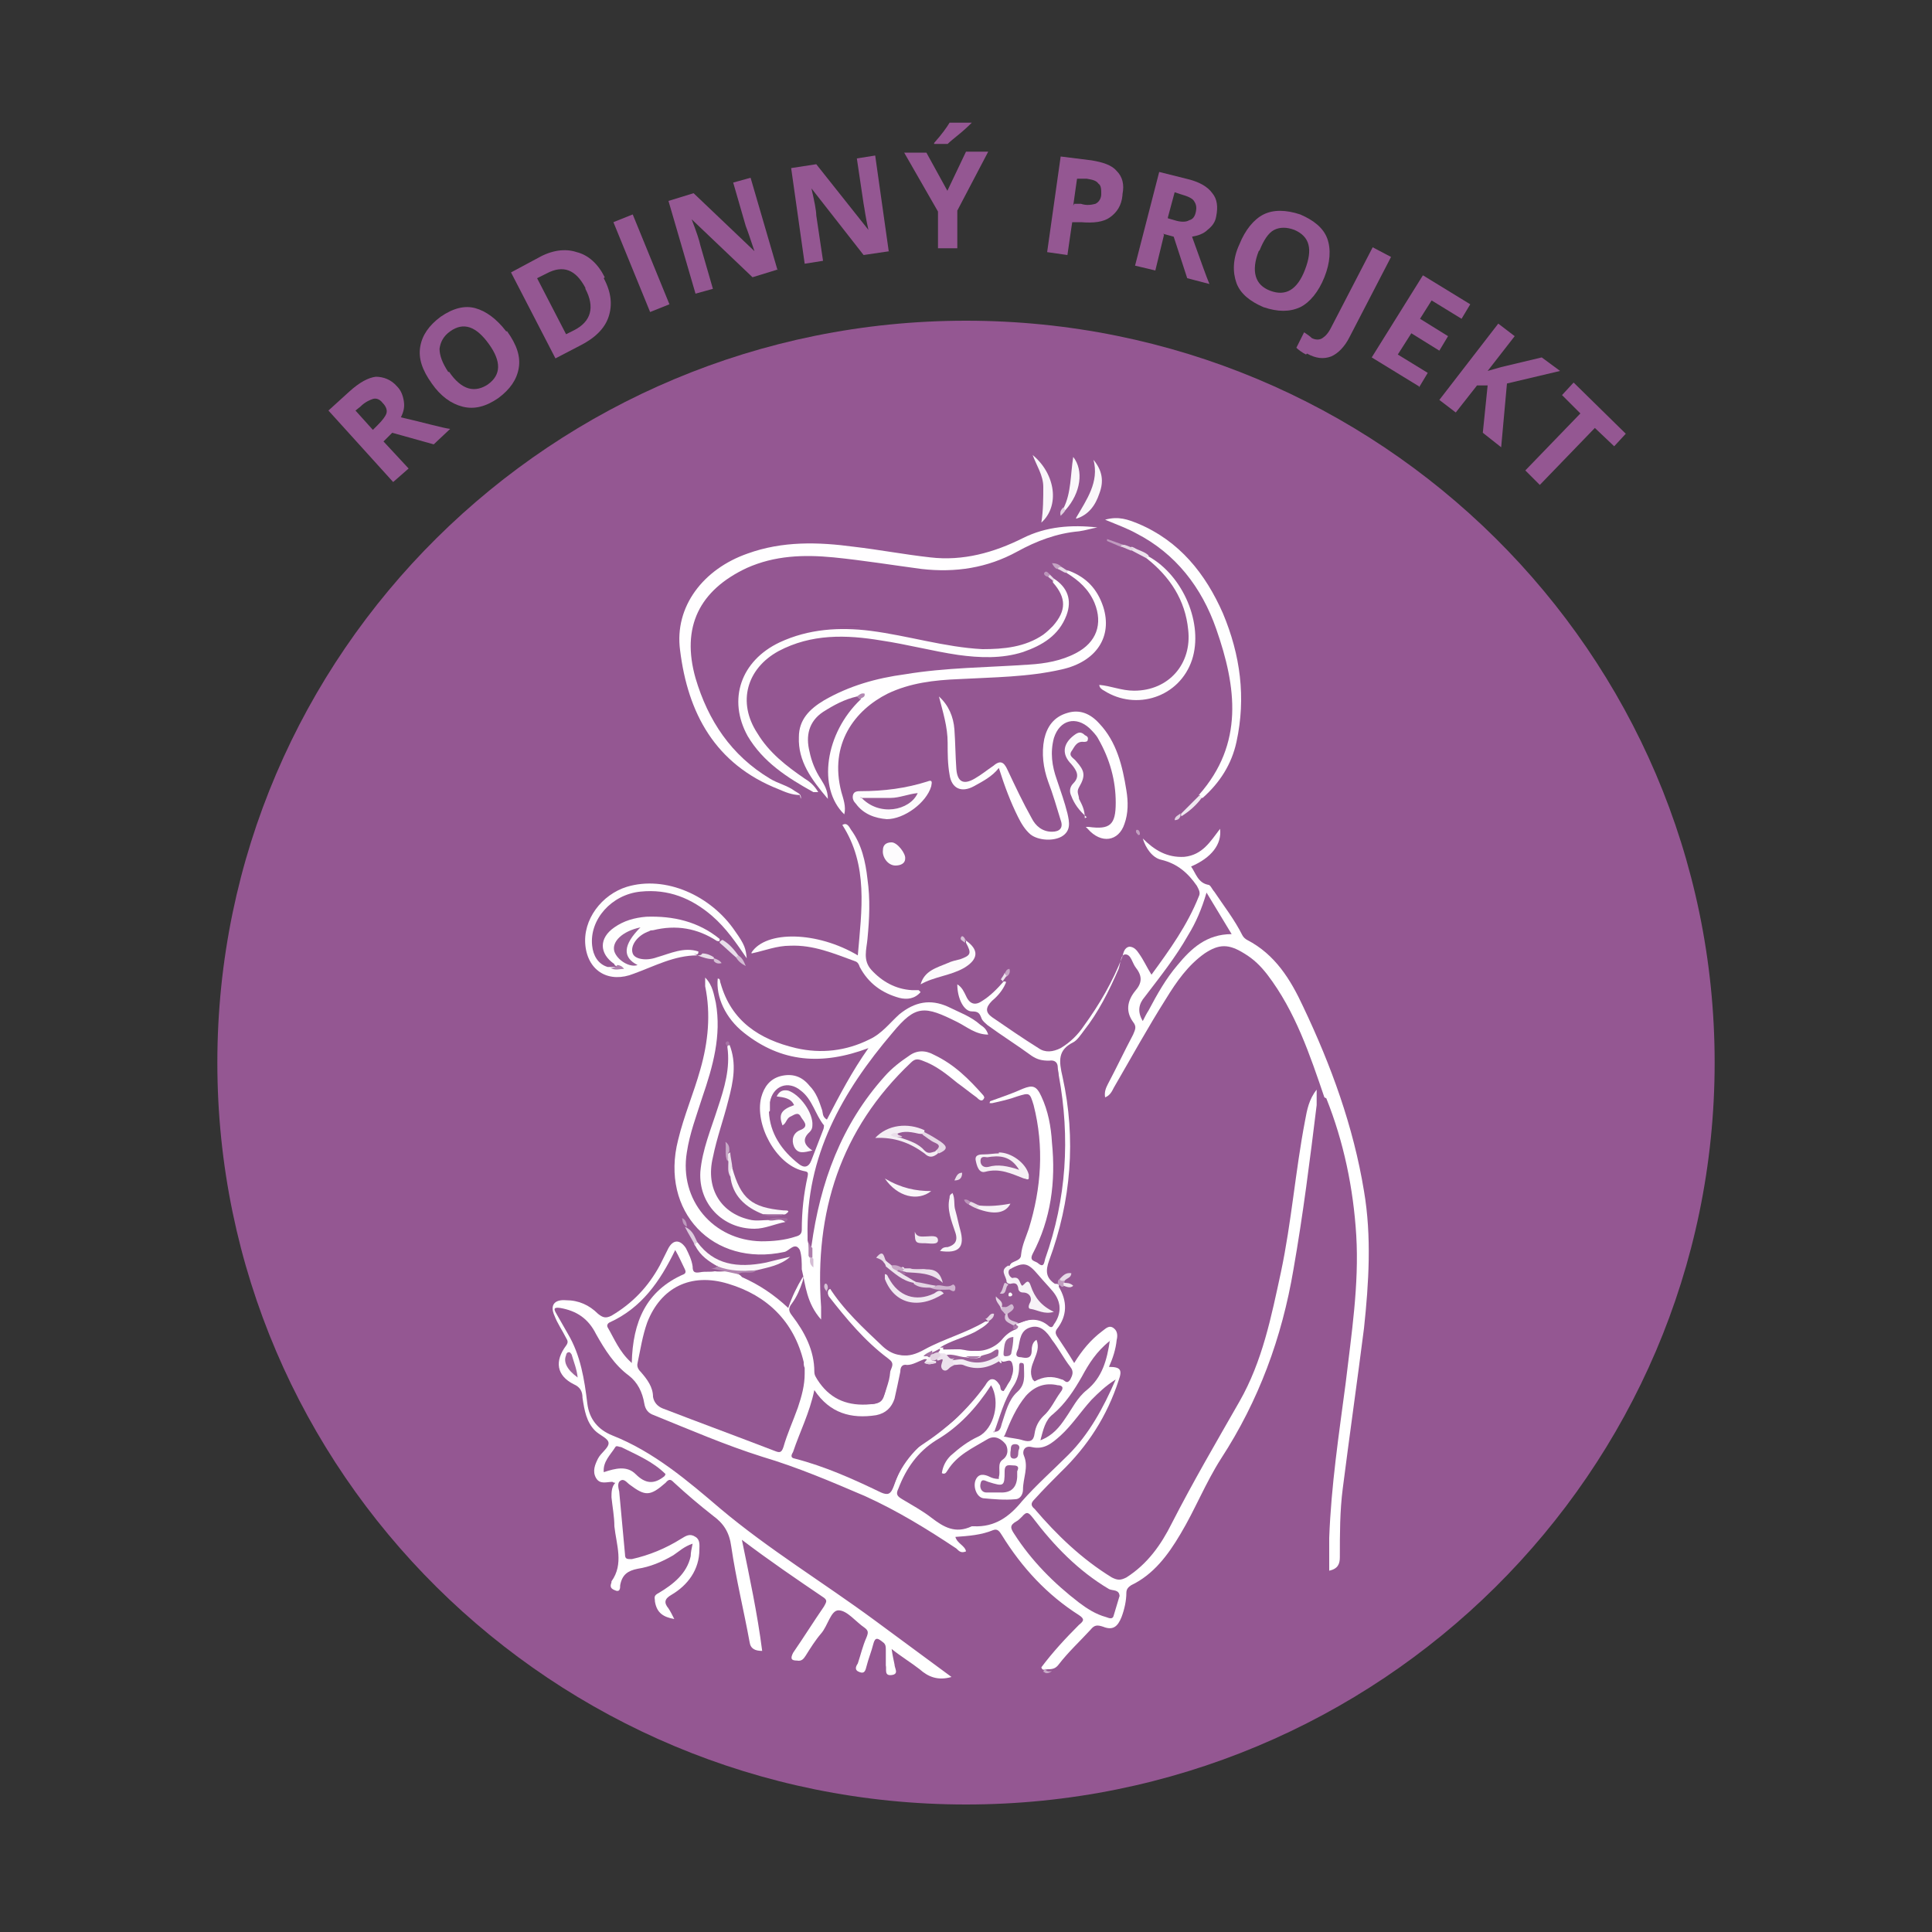 <?xml version="1.0" encoding="UTF-8"?>
<svg id="Vrstva_1" data-name="Vrstva 1" xmlns="http://www.w3.org/2000/svg" version="1.1" viewBox="0 0 200 200" width="200" height="200">
  <rect x="0" y="0" width="200" height="200" fill="#333333" stroke="none"/>
  <defs>
    <style>
      .cls-1 {
        fill: #9b6399;
      }

      .cls-1, .cls-2, .cls-3, .cls-4, .cls-5, .cls-6, .cls-7, .cls-8, .cls-9, .cls-10, .cls-11, .cls-12, .cls-13, .cls-14, .cls-15, .cls-16, .cls-17, .cls-18, .cls-19, .cls-20, .cls-21, .cls-22, .cls-23, .cls-24, .cls-25, .cls-26, .cls-27, .cls-28, .cls-29, .cls-30, .cls-31, .cls-32, .cls-33, .cls-34, .cls-35, .cls-36, .cls-37, .cls-38, .cls-39, .cls-40, .cls-41, .cls-42, .cls-43, .cls-44, .cls-45, .cls-46, .cls-47, .cls-48, .cls-49, .cls-50, .cls-51, .cls-52, .cls-53, .cls-54, .cls-55, .cls-56, .cls-57, .cls-58, .cls-59, .cls-60, .cls-61, .cls-62, .cls-63, .cls-64, .cls-65, .cls-66, .cls-67, .cls-68, .cls-69, .cls-70, .cls-71, .cls-72, .cls-73, .cls-74, .cls-75, .cls-76, .cls-77, .cls-78, .cls-79, .cls-80, .cls-81, .cls-82, .cls-83, .cls-84, .cls-85, .cls-86, .cls-87, .cls-88, .cls-89, .cls-90, .cls-91 {
        stroke-width: 0px;
      }

      .cls-2 {
        fill: #e8dce8;
      }

      .cls-3 {
        fill: #e6d8e6;
      }

      .cls-4 {
        fill: #f0e8f0;
      }

      .cls-5 {
        fill: #cfb4cf;
      }

      .cls-6 {
        fill: #fdfcfd;
      }

      .cls-7 {
        fill: #e6d9e7;
      }

      .cls-8 {
        fill: #f2ecf3;
      }

      .cls-9 {
        fill: #bf9abe;
      }

      .cls-10 {
        fill: #975c96;
      }

      .cls-11 {
        fill: #ad7eab;
      }

      .cls-12 {
        fill: #e7dae6;
      }

      .cls-13 {
        fill: #f7f2f7;
      }

      .cls-14 {
        fill: #f4eef4;
      }

      .cls-15 {
        fill: #a674a5;
      }

      .cls-16 {
        fill: #9e679c;
      }

      .cls-17 {
        fill: #fdfcfc;
      }

      .cls-18 {
        fill: #fcfafc;
      }

      .cls-19 {
        fill: #d7c2d7;
      }

      .cls-20 {
        fill: #c19ec0;
      }

      .cls-21 {
        fill: #e3d4e3;
      }

      .cls-22 {
        fill: #fffeff;
      }

      .cls-23 {
        fill: #c8aac8;
      }

      .cls-24 {
        fill: #945893;
      }

      .cls-25 {
        fill: #e6d8e5;
      }

      .cls-26 {
        fill: #955994;
      }

      .cls-27 {
        fill: #ece2ed;
      }

      .cls-28 {
        fill: #fefdfe;
      }

      .cls-29 {
        fill: #bd99bd;
      }

      .cls-30 {
        fill: #a06a9e;
      }

      .cls-31 {
        fill: #955893;
      }

      .cls-32 {
        fill: #945993;
      }

      .cls-33 {
        fill: #8d4c8b;
      }

      .cls-34 {
        fill: #ebe0eb;
      }

      .cls-35 {
        fill: #f2ebf2;
      }

      .cls-36 {
        fill: #ede3ed;
      }

      .cls-37 {
        fill: #fefefe;
      }

      .cls-38 {
        fill: #bc95bb;
      }

      .cls-39 {
        fill: #985d96;
      }

      .cls-40 {
        fill: #bc96bb;
      }

      .cls-41 {
        fill: #c5a4c4;
      }

      .cls-42 {
        fill: #f6f0f5;
      }

      .cls-43 {
        fill: #b185b0;
      }

      .cls-44 {
        fill: #955a94;
      }

      .cls-45 {
        fill: #e9dde9;
      }

      .cls-46 {
        fill: #a774a5;
      }

      .cls-47 {
        fill: #e3d3e2;
      }

      .cls-48 {
        fill: #aa7ba9;
      }

      .cls-49 {
        fill: #ae7fac;
      }

      .cls-50 {
        fill: #a571a3;
      }

      .cls-51 {
        fill: #fbf8fa;
      }

      .cls-52 {
        fill: #9a6098;
      }

      .cls-53 {
        fill: #985e96;
      }

      .cls-54 {
        fill: #fdfbfd;
      }

      .cls-55 {
        fill: #e9ddea;
      }

      .cls-56 {
        fill: #d7c1d7;
      }

      .cls-57 {
        fill: #f0e7ef;
      }

      .cls-58 {
        fill: #e3d4e2;
      }

      .cls-59 {
        fill: #9b6198;
      }

      .cls-60 {
        fill: #f9f6fa;
      }

      .cls-61 {
        fill: #dac6da;
      }

      .cls-62 {
        fill: #e7d9e7;
      }

      .cls-63 {
        fill: #faf7fa;
      }

      .cls-64 {
        fill: #f4edf4;
      }

      .cls-65 {
        fill: #e7dae7;
      }

      .cls-66 {
        fill: #955993;
      }

      .cls-67 {
        fill: #eadeea;
      }

      .cls-68 {
        fill: #fbf9fc;
      }

      .cls-69 {
        fill: #e2d2e2;
      }

      .cls-70 {
        fill: #965a94;
      }

      .cls-71 {
        fill: #d3bbd3;
      }

      .cls-72 {
        fill: #945792;
      }

      .cls-73 {
        fill: #975b95;
      }

      .cls-74 {
        fill: #d6bfd5;
      }

      .cls-75 {
        fill: #e0cfe0;
      }

      .cls-76 {
        fill: #e8dbe7;
      }

      .cls-77 {
        fill: #ece2ec;
      }

      .cls-78 {
        fill: #aa79a8;
      }

      .cls-79 {
        fill: #c7a8c6;
      }

      .cls-80 {
        fill: #9d649b;
      }

      .cls-81 {
        fill: #fff;
      }

      .cls-82 {
        fill: #c6a6c5;
      }

      .cls-83 {
        fill: #c3a0c1;
      }

      .cls-84 {
        fill: #b388b2;
      }

      .cls-85 {
        fill: #ede4ed;
      }

      .cls-86 {
        fill: #d4bdd4;
      }

      .cls-87 {
        fill: #f7f3f7;
      }

      .cls-88 {
        fill: #f9f6f9;
      }

      .cls-89 {
        fill: #f0e8f1;
      }

      .cls-90 {
        fill: #ddcbde;
      }

      .cls-91 {
        fill: #d1b9d2;
      }
    </style>
  </defs>
  <g>
    <path class="cls-72" d="M39.7,45.7l2.6,2.8-1.6,1.4-6.7-7.4,2.2-2c1-.9,1.9-1.4,2.7-1.5.8,0,1.6.3,2.2,1,.4.4.6.9.7,1.5s0,1.1-.3,1.7c2.6.6,4.3,1.1,5.1,1.2l-1.7,1.6-4.3-1.2-.8.8ZM38.6,44.5l.5-.5c.5-.5.8-.9.9-1.2s0-.7-.4-1.1c-.3-.4-.7-.5-1-.4s-.8.3-1.3.8l-.5.4,1.8,2Z"/>
    <path class="cls-72" d="M52.5,34.3c1,1.4,1.4,2.6,1.2,3.8-.2,1.2-.9,2.2-2.1,3.1-1.3.9-2.5,1.2-3.7.9-1.2-.3-2.3-1.1-3.2-2.4-1-1.4-1.4-2.6-1.2-3.8.2-1.2.9-2.2,2.1-3.1,1.3-.9,2.5-1.2,3.6-.9s2.2,1.1,3.2,2.4ZM46.5,38.5c.6.9,1.3,1.5,2,1.7.7.2,1.4,0,2-.4,1.4-1,1.4-2.4.1-4.2-1.3-1.8-2.6-2.3-4-1.3-.7.5-1,1.1-1.1,1.8,0,.7.3,1.5.9,2.4Z"/>
    <path class="cls-72" d="M62.5,28.8c.8,1.5.9,2.8.5,4-.4,1.2-1.4,2.2-3,3l-2.5,1.3-4.6-8.9,2.8-1.5c1.4-.8,2.8-1,4-.6,1.2.3,2.2,1.2,2.9,2.6ZM60.6,29.8c-1-1.9-2.3-2.4-4-1.5l-1,.5,3,5.8.8-.4c1.8-.9,2.2-2.4,1.2-4.3Z"/>
    <path class="cls-72" d="M67.3,32.3l-3.8-9.3,2-.8,3.8,9.3-2,.8Z"/>
    <path class="cls-72" d="M80.5,27.9l-2.6.8-6.3-6h0c.5,1.3.8,2.2.9,2.7l1.3,4.5-1.8.5-2.8-9.6,2.6-.8,6.3,6h0c-.4-1.2-.7-2.1-.9-2.6l-1.3-4.5,1.8-.5,2.8,9.6Z"/>
    <path class="cls-72" d="M92.1,26l-2.7.4-5.4-6.9h0c.3,1.3.5,2.3.5,2.8l.7,4.7-1.9.3-1.4-9.9,2.6-.4,5.4,6.8h0c-.3-1.3-.4-2.2-.5-2.7l-.7-4.7,1.9-.3,1.4,9.9Z"/>
    <path class="cls-72" d="M98,19.9l2-4.2h2.3s-3.2,6.1-3.2,6.1v3.9c0,0-2,0-2,0v-3.8c0,0-3.5-6.1-3.5-6.1h2.3s2.2,4,2.2,4ZM96.7,15v-.2c.8-.9,1.3-1.6,1.6-2.1h2.3c0,0,0,0,0,0-.2.2-.6.6-1.2,1.1s-1,.8-1.3,1.1h-1.4Z"/>
    <path class="cls-72" d="M116.2,20.2c-.1,1.1-.6,1.8-1.3,2.3s-1.7.6-3,.5h-.9c0-.1-.5,3.4-.5,3.4l-2.1-.3,1.4-9.9,3.2.4c1.2.2,2.1.5,2.6,1.1.6.6.8,1.4.6,2.4ZM111.2,21.1h.7c.6.2,1.1.1,1.5,0,.4-.2.6-.6.6-1,0-.5,0-.9-.3-1.1-.2-.3-.6-.4-1.2-.5h-1c0-.1-.4,2.8-.4,2.8Z"/>
    <path class="cls-72" d="M120.5,24.3l-.9,3.7-2.1-.5,2.5-9.7,2.8.7c1.3.3,2.2.8,2.7,1.5.5.6.6,1.4.4,2.4-.1.6-.4,1-.9,1.4-.4.4-1,.6-1.6.7.9,2.5,1.5,4.2,1.8,4.9l-2.3-.6-1.4-4.3-1.1-.3ZM120.9,22.6l.7.2c.6.2,1.2.2,1.5,0,.4-.1.6-.4.7-.9.1-.5,0-.8-.2-1.1s-.7-.5-1.4-.7l-.6-.2-.7,2.6Z"/>
    <path class="cls-72" d="M137.1,28.7c-.6,1.5-1.5,2.6-2.5,3.1-1.1.5-2.3.5-3.8,0-1.4-.6-2.4-1.4-2.8-2.5-.4-1.1-.4-2.5.3-4,.6-1.5,1.5-2.6,2.5-3.1s2.3-.5,3.8,0c1.4.6,2.4,1.4,2.8,2.5.4,1.1.3,2.5-.3,4ZM130.3,26c-.4,1-.5,1.9-.3,2.6.2.7.7,1.2,1.5,1.5,1.6.6,2.8-.1,3.6-2.2.8-2.1.5-3.4-1.1-4.1-.8-.3-1.5-.3-2.1,0s-1.1,1.1-1.5,2.1Z"/>
    <path class="cls-72" d="M135.2,36.7c-.4-.2-.8-.5-1-.7l.8-1.6c.3.2.6.4.8.6.4.2.8.2,1.1,0,.3-.2.6-.5.9-1.1l4.3-8.3,1.9,1-4.3,8.3c-.5,1-1.2,1.7-1.9,2-.8.3-1.6.2-2.5-.3Z"/>
    <path class="cls-72" d="M146.9,40l-4.9-3,5.3-8.5,4.9,3-.9,1.5-3.1-1.9-1.2,1.9,2.9,1.8-.9,1.5-2.9-1.8-1.4,2.2,3.1,1.9-.9,1.5Z"/>
    <path class="cls-72" d="M155.4,46.3l-1.9-1.5.5-4.9h-1.1s-2.2,2.8-2.2,2.8l-1.7-1.3,6.1-7.9,1.7,1.3-2.8,3.6,1.4-.4,4.2-1,1.9,1.4-5.5,1.3-.6,6.6Z"/>
    <path class="cls-72" d="M159.4,50.2l-1.5-1.5,5.7-5.9-1.9-1.9,1.2-1.3,5.4,5.3-1.2,1.3-2-1.9-5.7,5.9Z"/>
  </g>
  <path class="cls-72" d="M100,186.8c42.8,0,77.5-34.4,77.5-76.8s-34.7-76.8-77.5-76.8S22.5,67.6,22.5,110s34.7,76.8,77.5,76.8"/>
  <g>
    <path class="cls-24" d="M137.1,113.6c-.4.3,0,.8-.4,1-.3-.2-.2-.6-.4-.9-.8,2.5-1.1,5.1-1.5,7.7-.9,6.3-1.8,12.5-3.7,18.5-.8,2.7-2.1,5.2-3.5,7.6-2.1,3.5-3.9,7.1-5.8,10.6-1.1,2-2.5,4-4.5,5.3-.8.5-1.4.5-2.2,0-3-1.8-5.4-4.1-7.6-6.8-.7-.8-.7-1.2,0-2,1.2-1.3,2.6-2.6,3.8-3.9,2.1-2.2,3.5-4.8,4.5-7.7.2-.6.3-1.1-.5-1.3-.5-.1-.3-.5-.2-.8.2-.7.5-1.5.5-2.2,0-.3,0-.7-.3-.9-.3-.2-.6.1-.8.3-.8.7-1.5,1.4-2.2,2.3-.8,1-.9,1-1.6,0-.2-.3-.4-.6-.6-.9-.8-.9-1-1.8-.2-2.9.5-.7.4-1.6.1-2.4-.1-.3-.3-.6-.2-.9,0,0,0-.2.2-.2.1,0,0,0,0,0,.1,0,.2,0,.3,0,0,0-.2,0-.3-.1,0,0,0-.2,0-.3,0-.2.1-.3.3-.4-.2,0-.3.2-.5.3-.1.2-.3.3-.5.3-1.1-.6-1.2-.9-.9-2,1-2.8,1.9-5.7,2.1-8.7.2-4,.4-7.9-.8-11.8-.2-.6-.3-1.2.3-1.7,2.7-1.9,4.1-4.8,5.4-7.7.3-.6.4-1.2.7-1.8.3-.7.8-.8,1.2-.1.4.5.6,1,.9,1.5.3.6.3,1.2-.1,1.8-.9,1.1-1.2,2.3-.4,3.6.3.5,0,1-.2,1.5-1,1.8-2,3.6-2.8,5.5,1.9-3.1,3.6-6.4,5.6-9.6,1.1-1.7,2.2-3.3,3.8-4.6,1.9-1.4,3.1-1.4,5-.1,2.4,1.7,3.7,4.1,4.9,6.7,1.1,2.3,1.9,4.6,2.8,7,.1.4.4.8.1,1.3Z"/>
    <path class="cls-81" d="M137.1,113.6c-1.5-4.4-3-8.9-5.9-12.7-.7-.9-1.4-1.6-2.4-2.2-1.6-1-2.6-1-4.1,0-1.7,1.2-2.9,2.9-4,4.7-1.9,3-3.6,6.1-5.4,9.2-.2.4-.4.8-.9,1-.1-.6.1-1,.3-1.4.9-1.7,1.7-3.4,2.6-5.1.2-.5.4-.8,0-1.3-.8-1.1-.6-2.2.2-3.2.7-.8.8-1.5.1-2.4-.4-.5-.5-1.4-1.1-1.4-.5,0-.5.9-.7,1.5-1,2.3-2.1,4.5-3.6,6.4-.3.4-.7,1-1.1,1.2-1.6.8-1.5,1.9-1.1,3.6,1.4,6.4.9,12.8-1.4,19-.4,1.1-.3,1.8.6,2.4.2,0,.5,0,.4.3.9,1.5.9,3-.2,4.4-.2.3-.1.5,0,.7.6.9,1.2,1.8,1.8,2.8.8-1.3,1.7-2.4,2.9-3.3.3-.2.7-.7,1.2-.3.4.3.4.8.3,1.2-.1,1-.4,1.9-.8,2.8,1.2,0,1.4.3,1,1.4-1.2,3.7-3.2,6.8-6,9.5-.9.9-1.8,1.8-2.7,2.8-.3.3-.5.6,0,1,2.3,2.7,4.9,5.2,8,7.1.6.3.9.3,1.5,0,2.2-1.4,3.6-3.4,4.7-5.6,2.2-4.3,4.6-8.4,7-12.6,2.4-4.2,3.3-8.8,4.3-13.4,1.1-5.2,1.5-10.5,2.5-15.7.2-1.1.4-2.2,1.2-3.2,0,.5,0,1.1,0,1.6-.7,5.7-1.4,11.3-2.4,17-1.2,7.1-3.6,13.6-7.5,19.6-1.6,2.5-2.7,5.3-4.2,7.8-1.3,2.2-2.8,4.2-5.1,5.3-.3.2-.5.4-.5.8,0,.8-.2,1.7-.5,2.5-.4,1-.9,1.4-1.9,1-.6-.2-.9-.2-1.3.3-1.1,1.2-2.3,2.3-3.3,3.6-.3.4-.6.5-1.1.5-.3,0-.6.2-.7-.2,1.2-1.6,2.5-3,3.9-4.4.5-.4.6-.6,0-1-3.3-2.1-5.9-4.9-8-8.3-.2-.3-.4-.7-.9-.5-1.2.5-2.5.6-3.9.7.2.7,1,.9,1.1,1.5-.5.2-.7,0-1-.3-3-2-6.1-3.9-9.4-5.4-3.5-1.5-7-3-10.7-4.1-3.8-1.2-7.5-2.8-11.2-4.3-.6-.2-.9-.6-1-1.2-.2-1.2-.7-2.2-1.6-2.9-1.5-1.1-2.5-2.7-3.4-4.3-.8-1.6-2-2.4-3.7-2.7-.7-.1-.7.1-.4.6.4.7.8,1.4,1.2,2.1,1.3,2.2,1.7,4.7,2,7.2.2,1.6,1.1,2.7,2.6,3.3,4.3,1.7,7.8,4.7,11.2,7.6,5,4.2,10.6,7.6,15.9,11.5,2.7,2,5.3,3.9,8,5.9-1.4.4-2.4,0-3.3-.8-.9-.7-1.9-1.3-2.9-2.1.1.7.2,1.1.3,1.6,0,.4.5,1-.3,1.1-.8.1-.5-.6-.6-1,0-.5,0-1,0-1.6,0-.3,0-.6-.3-.8-.5-.4-.8-.6-1,.2-.2.8-.5,1.5-.7,2.3-.1.4-.2.8-.7.6-.6-.2-.4-.6-.2-.9.3-.9.5-1.8.9-2.7.2-.5.2-.7-.2-1-.9-.6-1.8-1.8-2.7-1.8-.8,0-1.1,1.6-1.8,2.4-.6.7-1.1,1.5-1.6,2.3-.2.3-.4.6-.9.5-.6,0-.7-.2-.4-.8,1.1-1.6,2.1-3.2,3.2-4.8.2-.4.4-.6,0-.9-2.8-1.9-5.6-3.8-8.5-6,.8,3.9,1.6,7.6,2.1,11.5-.7,0-1.2-.2-1.3-.9-.6-3.3-1.4-6.5-1.9-9.9-.2-1.5-.8-2.4-1.9-3.2-1.4-1.1-2.7-2.2-4-3.4-.3-.3-.5-.5-.9,0-1.6,1.4-2.1,1.4-3.7.2-.3-.2-.6-.7-1-.4-.3.2-.2.7-.1,1.1.2,2.2.4,4.3.6,6.5,0,.5.2.5.7.5,1.8-.4,3.5-1.1,5.1-2.1.5-.3.9-.6,1.5-.2.5.3.4.9.4,1.3,0,2.1-1.2,3.7-2.9,4.7-.7.4-.8.8-.3,1.4.2.3.4.7.6,1.1-1.1-.2-1.8-.6-2-1.8,0-.4-.2-.6.4-.9,1.5-.9,2.9-2,3.3-3.8,0-.4.1-.8.2-1.3-.9.3-1.4.8-2,1.2-1.2.7-2.4,1.2-3.7,1.4-1,.2-1.6.6-1.8,1.7,0,.3,0,.8-.6.5-.5-.2-.4-.5-.3-.8,0,0,0,0,0-.1,1.3-1.8.5-3.8.3-5.7,0-1-.2-2-.3-3,0-.5,0-1.1.4-1.5-.2,0-.3-.1-.3-.1-.6,0-1.3.3-1.7-.4-.4-.7-.1-1.4.2-2,.3-.6,1.1-1.1,1.1-1.6,0-.5-.9-.8-1.4-1.3-.9-.9-1.1-2.1-1.3-3.4,0-.6-.2-1.1-.9-1.4-1.8-.9-2-2.4-.8-4,.3-.4.1-.6,0-.8-.4-.8-.9-1.5-1.2-2.3-.5-1.1,0-1.7,1.2-1.6,1.3,0,2.4.5,3.3,1.4.5.4.8.5,1.4.2,2.2-1.3,3.8-3,5-5.2.3-.6.6-1.2.9-1.8.5-.9,1.2-.9,1.8,0,.3.6.6,1.2.7,1.9,0,.6.2.7.8.6.5-.1,1,0,1.5-.1.6.1,1.3-.1,1.9.1.3.1.7.2.9.5,1.8.8,3.3,1.8,4.8,3.2.4-1.2.9-2.2,1.5-3.2.7-.2.6.3.5.7-.1.7-.5,1.4-.9,2-.3.5-.4,1,0,1.5,1.3,1.7,2,3.5,2.3,5.6.2,1.4,1.3,2.3,2.5,2.9.5.2,1,.3,1.5.4,2.1.2,2.3,0,2.9-2,.4-1.3.4-2.1-.9-3.1-1.8-1.3-3.1-3.2-4.7-4.9-.3-.4-.6-.8-.6-1.4,0-.2,0-.4.3-.5,1,.7,1.6,1.8,2.4,2.7,1,1,1.9,1.9,2.9,2.9,1.5,1.5,2.6,1.7,4.4.7,2-1.1,4.3-1.7,6.3-2.9.1,0,.3,0,.4,0,.2,0,.3.1.3.3,0,.5-.4.8-.8,1-1.3.8-2.7,1.3-4.2,1.8-.3.2-.6.4-.9.5-.3.2-.6.4-1,.6-1.9.3-2.5,1.5-2.7,3.3-.2,1.9-1.2,2.5-3.1,2.6-2.1.1-3.9-.4-5.4-2.3-.7,2-1.4,3.7-2,5.5-.1.4,0,.6.4.7,2.9.9,5.7,2.1,8.4,3.4.5.2.9.1,1.1-.4.9-2.5,2.6-4.3,4.8-5.7,1.8-1.1,3.1-2.7,4.3-4.4.9-1.2,1-1.2,2.2-.4.2.1.3.1.5,0,.7-.8.5-1.6-.5-2,0,0-.1,0-.2-.1-.1-.2-.2-.3-.3-.5,0-.3-.2-.4-.5-.3-.4.2-.9.3-1.4.4-.4,0-.8,0-1.3,0-.8-.1-1.6-.3-2.4-.2-.1,0-.2,0-.3,0-.2-.1-.3-.3-.3-.5.1-.1.2-.2.4-.3.9-.2,1.7-.2,2.6,0,1.3.2,2.4-.3,3.3-1.2.4-.4.7-.7,1.3-.9,0-.1.5.1.3-.3,0,0,0-.2,0-.2.2-.2.4-.2.7-.3,1-.4,1.9-.6,2.9,0,.3.2.6,0,.7-.3.4-.8.5-1.5,0-2.3-.7-.9-1.5-1.8-2.3-2.6-.4-.4-.9-.5-1.4-.3-.3,0-.6.3-1,.2-.2,0-.2-.2-.2-.4,3.1-4.9,3.4-11.3,2.6-15.4,0-.3-.2-.7-.2-1-.2-.8-.7-1-1.5-.8-.8.2-1.5.5-2.3.6-.6,0-.7-.1-.5-.6,1.1-.4,2.3-.8,3.4-1.3,1-.4,1.4-.3,1.9.8.7,1.5,1,3.1,1.1,4.8.4,4-.1,7.9-2,11.5-.4.8.3.7.6,1,.6.5.6-.2.7-.5,2.2-6.2,2.6-12.5,1.4-19,0-.3-.1-.5-.1-.8,0-.5-.3-.8-.9-.7-.7,0-1.2-.1-1.8-.5-1.5-1.1-3.1-2.1-4.6-3.2-.2-.2-.5-.4-.6-.7-.2-.5-.3-.7-1-.7-.8,0-1.5-1.3-1.5-2.8.5.3.7.8.9,1.2.4.9,1,1,1.7.5.8-.5,1.5-1.2,2.2-2,.2,0,.3,0,.2.2-.3.7-.8,1.3-1.4,1.8-.7.7-.7,1.2,0,1.7,1.6,1.1,3.2,2.2,4.8,3.2.7.5,1.5.4,2.3,0,1-.6,1.8-1.4,2.4-2.3,1.6-2.2,3-4.6,4-7.2.1-.4.2-.9.7-1,.5,0,.8.4,1,.7.5.7.8,1.4,1.3,2.2,1.9-2.6,3.7-5.1,4.9-8.1.2-.4,0-.7-.2-1.1-.9-1.3-2-2.3-3.7-2.7-.9-.2-1.6-1.2-1.9-2.2,1.2,1.2,2.5,2,4.3,1.9,1.9-.2,2.7-1.6,3.7-2.9.2,1.6-.9,3-3,3.9.5.7.7,1.7,1.8,1.9.2,0,.4.5.6.7,1,1.5,2.1,2.9,2.9,4.5.1.2.3.4.5.5,2.9,1.5,4.5,4.1,5.8,6.9,2.9,6.1,5.2,12.4,6.3,19.1.8,4.7.5,9.5,0,14.2-.7,5.5-1.5,11.1-2.2,16.6-.3,2.3-.3,4.7-.3,7.1,0,.7-.2,1.2-1.1,1.4,0-1.1,0-2.3,0-3.4.2-5.4,1-10.7,1.7-16,.6-5.1,1.4-10.2,1.1-15.3-.3-4.9-1.3-9.7-3.1-14.2Z"/>
    <path class="cls-24" d="M97.3,139.5c1.1-.7,2.4-1,3.6-1.6.5-.3,1.1-.6,1.5-1.1.2-.4,0-.3-.3-.3-.8.6-1.7,1.1-2.6,1.4-1.5.5-2.9,1.2-4.3,1.9-1.4.8-2.7.6-3.8-.4-2-1.9-4.1-3.8-5.6-6.2,0,0-.2,0-.2,0,0,.1,0,.3,0,.4,0,.2.1.4.2.6,1.8,2.3,3.7,4.6,6.1,6.4.4.3.6.5.4,1-.3.7-.4,1.5-.6,2.2-.3,1.4-.5,1.5-2,1.6-2.2.1-3.9-.7-5.1-2.6-.1-.2-.3-.4-.3-.8,0-2.2-1-4.1-2.3-5.8-.4-.5-.4-.8,0-1.3.5-.7.8-1.4,1.1-2.3,0-.2.3-.7-.3-.6.1-.3.5-.4.5-.7.5.2.4.6.5.9.3,1.1.5,2.3,1.2,3.4-.2-2.3-.2-4.4,0-6.6.2-2.2.7-4.4,1.4-6.5,1.5-4.9,4.1-9.2,8-12.7.5-.4.9-.5,1.5-.3,1.6.6,2.9,1.7,4.2,2.7.6.5,1.2,1.2,2.1,1.3,0,0,.2.2.2.3-.3.4,0,.4.3.4.9-.2,1.8-.4,2.6-.7,1.3-.4,1.3-.4,1.7.9,1.1,4.3.8,8.6-.5,12.8-.3.9-.7,1.7-.8,2.7,0,.7-1,.6-1.2,1.1-.4.6,0,1.2,0,1.8,0,.4-.2.7-.4,1-.1.2-.3.3-.3.6,0,.4.2.6.3.9,0,.2.3.4.3.6,0,.5.6.8.8,1.2h0c.1.2.1.3,0,.5-.6.2-1.1.6-1.5,1.1-.7.8-1.9,1.3-3,1.1-1-.2-2-.1-3-.1-.1,0-.1-.2,0-.2Z"/>
    <path class="cls-81" d="M101.9,113.6c-.2.6-.6.2-.8,0-.7-.5-1.3-1-2-1.5-1.1-.9-2.2-1.8-3.6-2.3-.5-.2-.8-.2-1.2.2-7.3,6.9-10,15.5-9.3,25.3,0,.3,0,.6,0,1.3-1.5-1.7-1.6-3.5-2-5.2,0-.7,0-1.4-.2-2-.5-.9-1.1.1-1.6.2-7.4,1.6-12.9-4.2-11-11.6.6-2.5,1.6-4.8,2.3-7.3.8-2.8,1.1-5.7.5-8.6,0-.2,0-.5,0-.9.8.8.9,1.8,1.1,2.6.6,3.4-.3,6.6-1.4,9.8-.6,1.9-1.3,3.7-1.6,5.7-.8,4.9,2.7,9.1,7.7,9.2,1.2,0,2.4-.1,3.6-.5.4-.1.6-.3.6-.7,0-1.9.2-3.7.6-5.5.1-.5,0-.5-.5-.6-2.8-.7-5-4.8-4.3-7.6.3-1.1.9-1.9,2-2.2,1.2-.3,2.2,0,3,1,.7.7,1,1.6,1.3,2.5.1.3,0,.7.5,1,1.3-2.5,2.6-5,4.3-7.4-4.8,1.8-9,1.5-12.9-1.6-1.9-1.5-2.9-3.7-2.7-5.6.3,0,.2.3.3.5,1.1,3.9,4,5.8,7.8,6.7,2.6.6,5.2.3,7.6-.9,1.3-.6,2.1-1.7,3.1-2.6,1.6-1.3,3.2-1.6,5-.8,1.2.6,2.4,1,3.4,1.9.3.2.6.4.8,1-1.3,0-2.2-.8-3.2-1.3-3.4-1.7-4.3-1.8-6.7,1.1-5.2,6.1-9,12.8-8.8,21.1,0,.1,0,.3,0,.4.1.4.2.9.2,1.3,0,.4,0,.7.1,1.1,0,0,.2-.1,0,0,0,0,0,0,0,0-.2-.2-.1-.5-.1-.8,0-.3,0-.7.2-1,.9-6.6,3.1-12.6,7.6-17.6.7-.8,1.6-1.5,2.5-2.1.8-.6,1.7-.6,2.6-.1,2.1,1,3.6,2.5,5.1,4.2Z"/>
    <path class="cls-22" d="M82.8,82.3c-.8,0-1.5-.3-2.2-.6-6.6-2.6-9.4-7.9-10.2-14.4-.6-4.5,2.4-8.4,7-10,3.6-1.3,7.3-1.2,11-.7,2.6.3,5.2.8,7.9,1.1,3.4.4,6.6-.5,9.6-2,2.4-1.2,5-1.4,7.7-1.1-.6.1-1.2.3-1.9.4-2.3.2-4.4,1-6.4,2.1-3.1,1.7-6.4,2.2-9.9,1.8-3-.4-6.1-.9-9.1-1.2-3.1-.3-6.1-.2-9,1.1-4.9,2.3-6.8,6.1-5.3,11.4,1.3,4.4,3.7,8,7.7,10.4.8.5,1.8.7,2.6,1.3.3.2.7.3.6.8Z"/>
    <path class="cls-22" d="M88.7,72.1c-1.3.3-2.4.9-3.5,1.6-1.5,1-1.8,2.5-1.4,4.1.2,1,.6,2,1.2,2.9.3.5.7,1.1.7,2-1.7-2-3.1-3.9-3-6.4,0-1.8,1.1-2.9,2.6-3.8,2.6-1.5,5.4-2.3,8.4-2.7,4.2-.7,8.5-.7,12.8-1,1.7-.1,3.4-.4,4.9-1.2,2.1-1.1,2.8-3,1.9-5.2-.6-1.4-1.6-2.3-2.9-3.1,0-.2,0-.3.3-.2,1.8.7,2.9,1.9,3.5,3.7,1,3.1-.7,5.7-4.3,6.5-3.5.8-7,.8-10.6,1-2.6.1-5.1.4-7.4,1.5-3.4,1.7-6.1,5.2-4.8,10.2.2.7.5,1.5.3,2.3-2.8-2.7-2-8.4,1.7-11.9,0-.3,0-.4-.3-.3Z"/>
    <path class="cls-22" d="M112.4,85.6c.2,0,.2,0,.3,0,2.2.3,2.8-.2,2.8-2.5,0-2.3-.6-4.5-1.8-6.6-.2-.4-.6-.8-.9-1.1-1.4-1.3-3.1-.9-3.7,1-.4,1.5-.2,2.9.3,4.3.4,1.2.8,2.3,1.1,3.5.2.9.4,1.8-.6,2.4-.9.5-2.4.4-3.2-.2-.6-.5-1-1.2-1.3-1.8-.8-1.6-1.4-3.2-2-5.1-.7.9-1.7,1.4-2.6,1.9-1.3.7-2.3.2-2.5-1.2-.2-1.1-.2-2.2-.2-3.3,0-1.7-.5-3.2-.9-4.8,1,.9,1.5,2.1,1.6,3.4.1,1.4.1,2.7.2,4.1.1,1.3.7,1.7,1.9,1,.7-.4,1.3-.9,1.9-1.3.7-.6,1.1-.5,1.5.4.8,1.7,1.6,3.4,2.5,5,.4.8,1.1,1.4,2.1,1.4.8,0,1.2-.4.9-1.2-.4-1.3-.8-2.7-1.3-4-.5-1.4-.7-2.9-.4-4.4.3-1.3,1-2.3,2.4-2.7,1.3-.4,2.4.1,3.3,1.1,1.8,1.9,2.4,4.4,2.8,6.9.2,1.2.2,2.4-.2,3.5-.6,1.8-2.4,2.1-3.8.5Z"/>
    <path class="cls-37" d="M72.2,98.9c-2.4,0-4.4,1.1-6.6,1.9-2.5,1-4.7-.2-5-2.9-.3-2.7,1.7-5.3,4.3-6.1,4-1.2,8.7.9,11.2,4.6,1,1.4,1.1,1.8,1.2,2.8-1.1-1.6-2.1-3.1-3.6-4.4-2.1-1.8-4.5-2.8-7.4-2.5-3,.3-5.3,2.9-5,5.6.1,1,.6,1.9,1.6,2.2.2,0,.4,0,.6,0,.1,0,.3,0,.4,0,0-.1-.3-.1-.3-.3-1.6-1.1-1.6-2.7,0-3.8,1-.7,2.1-1,3.3-1.1,2.8-.1,5.4.5,7.6,2.3,0,.2,0,.3-.3.2-2-1.3-4.2-1.7-6.6-1.1-.1,0-.3,0-.4.1-1.2.4-2,1.5-1.7,2.3.2.6,1.4.8,2.5.4,1.4-.4,2.8-1.1,4.3-.6,0,.4-.2.3-.5.2Z"/>
    <path class="cls-37" d="M109.1,59.9c1.4.9,1.9,2.2,1.3,3.8-.8,2.1-2.5,3.1-4.5,3.8-2.2.7-4.5.6-6.7.3-2.7-.4-5.3-1.1-8-1.5-3.6-.6-7.2-.7-10.6,1.1-3.3,1.8-4.3,5.3-2.2,8.5,1.2,2,3,3.4,4.9,4.7.5.3,1,.7,1.4,1.4-.2,0-.4,0-.5,0-2.7-1.5-5.2-3.1-6.8-5.8-2.1-3.8-.7-7.8,3.3-9.7,3-1.4,6.2-1.6,9.4-1.2,3.9.5,7.7,1.7,11.6,1.9,2.2,0,4.4-.2,6.3-1.5.4-.3.7-.6,1-.9,1.4-1.6,1.4-2.9,0-4.5,0-.1,0-.2,0-.3Z"/>
    <path class="cls-37" d="M124.1,82.3c4.7-5.3,3.9-11.2,1.8-17.2-1.5-4.3-4.2-7.8-8.3-9.9-.9-.5-2-.9-3.2-1.4,1.4-.4,2.4,0,3.4.4,4.3,1.8,7,5.2,8.8,9.3,1.8,4.3,2.4,8.7,1.4,13.3-.5,2.3-1.7,4.2-3.5,5.8-.2,0-.3,0-.3-.3Z"/>
    <path class="cls-28" d="M77.8,98.6c1.5-2.3,6.8-2.2,11,.3.4-4.7,1.1-9.3-1.6-13.5.5-.3.7.2.9.5,1.1,1.5,1.5,3.3,1.7,5.1.3,2.1.2,4.1,0,6.2-.1,1.1-.5,2.2.4,3.2,1.1,1.2,2.5,2,4.2,2.1.2,0,.5,0,.7,0,0,0,0,0,.2.2-.6.7-1.4.8-2.2.6-1.8-.5-3.2-1.5-4.1-3.2-.1-.3-.2-.5-.5-.6-2.2-.8-4.3-1.7-6.7-1.6-1.4,0-2.6.5-4,.8Z"/>
    <path class="cls-28" d="M75.5,108.1c.8,2,.4,3.9-.1,5.8-.5,2-1.2,3.9-1.6,5.9-.8,3.3.9,5.9,4,6.5.6.1,1.2,0,1.7,0,.6,0,1.2-.4,1.8.2-1.1.2-2.1.7-3.2.7-3.3,0-5.8-2.6-5.6-5.9.2-2.3,1.1-4.4,1.8-6.6.7-2.1,1.3-4.1,1-6.3,0,0,0-.1,0-.2,0,0,.1,0,.2,0Z"/>
    <path class="cls-6" d="M118.9,57.6c3.6,2,5.7,7,4.5,10.7-1.3,3.9-5.8,5.3-9.1,3.2-.2-.1-.5-.3-.5-.6,1.2.1,2.3.6,3.6.6,3.6,0,6-2.8,5.6-6.3-.3-3.1-1.9-5.5-4.3-7.4,0-.2,0-.3.2-.2Z"/>
    <path class="cls-54" d="M91.8,84.8c-1.2-.1-2.4-.5-3.2-1.6-.2-.2-.4-.5-.3-.9.1-.4.5-.4.8-.4,2.4,0,4.7-.3,6.9-1,.5-.2.5,0,.4.5-.5,1.7-2.8,3.4-4.6,3.4Z"/>
    <path class="cls-68" d="M112.5,84.6c-.8-.7-1.3-1.4-1.6-2.2-.2-.4-.2-.9.2-1.3.7-.7.4-1.3-.2-2-1-1-.9-2.1.3-3,.4-.3.7-.4,1.1,0,.2.1.4.2.3.5,0,.2-.3.2-.4.2-.8-.1-1,.6-1.3,1-.3.5.3.7.5,1,.9,1,1,1.5.3,2.7-.3.5,0,.8,0,1.2.3.6.6,1.1.6,2Z"/>
    <path class="cls-18" d="M99.9,97.3c1.5,1,1.4,2-.1,2.9-1.4.8-3.1.9-4.5,1.7.4-1.4,1.6-1.7,2.8-2.2.4-.2.9-.3,1.3-.4,1.1-.4,1.2-.6.6-1.7,0-.1,0-.2,0-.3Z"/>
    <path class="cls-51" d="M72.2,128.6c1.7,2.3,4.1,2.7,7.1,2.1.8-.2,1.6-.4,2.5-.6-1,.9-2.3,1.1-3.5,1.4-1.4.1-2.7.4-4-.4-.9-.5-1.8-1.1-2.3-2.1-.2-.2-.2-.4.2-.4Z"/>
    <path class="cls-60" d="M106.9,47.1c2.4,2,2.8,5.3.9,7,.2-1.3.2-2.5.2-3.7,0-1.2-.7-2.2-1.1-3.3Z"/>
    <path class="cls-63" d="M111.4,53.6c1.1-1.9,2.4-3.7,1.8-6,.9,1.1,1.1,2.2.6,3.5-.4,1.2-1.1,2.2-2.4,2.6Z"/>
    <path class="cls-63" d="M75.8,120.9c.9,3.2,2,4.1,5.3,4.4.4,0,.8,0,.2.4-.8.2-1.5.1-2.3,0-1.8-.7-3.2-1.9-3.4-4,0-.3-.3-.7.2-.9Z"/>
    <path class="cls-54" d="M92.7,89.6c-.8,0-1.4-.9-1.3-1.6,0-.5.3-.8.9-.8.6,0,1.5,1.2,1.4,1.7,0,.5-.5.7-1,.7Z"/>
    <path class="cls-63" d="M110.1,52.6c.8-1.6.7-3.4,1-5.3,1.1,1.4.8,3.7-.8,5.5-.2,0-.3,0-.2-.2Z"/>
    <path class="cls-43" d="M74.3,131.1c1.3.5,2.6.5,4,.4-.5.5-1.3,0-1.9.4-.9-.2-1.8-.4-2.8-.6.2,0,.5,0,.7-.3Z"/>
    <path class="cls-4" d="M124.1,82.3c0,0,.2.2.3.3-.6.8-1.3,1.4-2.1,1.9,0,0-.1-.2,0-.3.6-.6,1.3-1.3,1.9-1.9Z"/>
    <path class="cls-55" d="M74.5,97.5c0,0,.2-.2.3-.2.7.4,1.2,1,1.7,1.7,0,.2,0,.2-.2.2-.6-.5-1.2-1.1-1.8-1.6Z"/>
    <path class="cls-33" d="M88.9,64.9h-3.4,0c1.2-.1,2.3-.1,3.5-.1,0,0,0,0,0,.1Z"/>
    <path class="cls-90" d="M72.2,128.6c-.2,0-.2.2-.2.4-.3-.6-.7-1.2-1.1-2,.9.4,1,1.1,1.3,1.6Z"/>
    <path class="cls-36" d="M118.9,57.6c0,0-.2.2-.2.2-.6-.3-1.1-.6-1.7-.9,0-.4.2-.3.4-.2.5.3,1.1.4,1.5.8Z"/>
    <path class="cls-77" d="M75.8,120.9c-.3.2-.1.6-.2.9-.3-.5-.2-1-.2-1.5,0-.3-.4-.8.2-1,0,.5.2,1.1.2,1.6Z"/>
    <path class="cls-2" d="M72.2,98.9c.2,0,.4,0,.5-.2.5,0,.9.2,1.2.4,0,0,0,.1,0,.2,0,0,0,0,0,0-.6,0-1.2-.2-1.7-.4Z"/>
    <path class="cls-79" d="M75.5,119.2c-.3.3,0,.7-.2,1-.3-.6-.1-1.3-.2-2,.4.3.4.6.4.9Z"/>
    <path class="cls-71" d="M76.2,99.1c0,0,.1-.1.2-.2.4.2.6.6.8,1.1-.4-.2-.8-.5-1-.9Z"/>
    <path class="cls-11" d="M84.1,129.2c0,.3,0,.7,0,1-.2.1-.3,0-.4-.2,0-.5,0-1,0-1.4.1.2.2.4.4.6Z"/>
    <path class="cls-9" d="M116,56.6c-.5-.2-.9-.4-1.4-.6,0,0,0-.1,0-.2.6.2,1.1.4,1.7.6,0,.2-.3,0-.4.2Z"/>
    <path class="cls-30" d="M78.9,125.7c.8,0,1.5,0,2.3,0-.8.3-1.5.3-2.3,0Z"/>
    <path class="cls-30" d="M81.3,126.5c-.6-.5-1.2,0-1.8-.2.6-.4,1.2-.2,1.8-.2.3,0,.3.2,0,.4Z"/>
    <path class="cls-58" d="M116,56.6c0-.2.3-.2.4-.2.4.1.7.3,1.1.4-.1,0-.3.1-.4.2-.3-.1-.7-.3-1-.4Z"/>
    <path class="cls-49" d="M63.9,99.9c.2,0,.5.1.7.4-.5,0-.9.2-1.4-.1.2,0,.5,0,.7-.3Z"/>
    <path class="cls-29" d="M71.1,127c-.5-.3-.4-.6-.5-.9.3.1.5.4.5.9Z"/>
    <path class="cls-65" d="M110.6,59.1c0,0-.2.2-.3.2-.3-.1-.5-.3-.8-.4,0-.4.2-.3.4-.2.2.1.4.3.7.4Z"/>
    <path class="cls-84" d="M88.7,72.1c.2-.1.4-.4.8-.3.1.4-.3.4-.5.6,0,0-.2-.2-.3-.3Z"/>
    <path class="cls-82" d="M104,100.8c.1-.2.2-.5.5-.5.1.3,0,.6-.3.8-.1,0-.2-.1-.2-.2Z"/>
    <path class="cls-41" d="M109.9,58.7c-.2,0-.3,0-.4.2-.2,0-.4-.2-.6-.6.4,0,.7.1,1,.4Z"/>
    <path class="cls-75" d="M110.1,52.6c0,0,.2.2.2.2-.1.2-.3.4-.5.6-.1-.4,0-.6.3-.9Z"/>
    <path class="cls-83" d="M118,86.4c0,0-.2.1-.2,0,0,0-.2-.2-.2-.3,0-.1,0-.2.1-.2.2,0,.3.2.3.4Z"/>
    <path class="cls-77" d="M104,100.8c0,0,.2.2.2.2-.1.2-.3.4-.4.6,0,0-.1-.2-.2-.2.1-.2.3-.4.4-.7Z"/>
    <path class="cls-74" d="M73.9,99.4c0,0,0-.2,0-.2.3.1.6.2.8.5-.4.1-.6,0-.8-.2Z"/>
    <path class="cls-23" d="M108.2,172.8c.2.3.5.2.7.2-.3.2-.6.3-.8.1-.2,0,0-.3.2-.4Z"/>
    <path class="cls-67" d="M109.1,59.9c0,0,0,.2,0,.3-.2-.2-.4-.3-.6-.5,0-.2,0-.3.2-.2.1.1.3.3.4.4Z"/>
    <path class="cls-40" d="M108.7,59.5c0,0-.1.1-.2.2-.2,0-.5-.2-.4-.4.2-.3.4,0,.6.2Z"/>
    <path class="cls-56" d="M99.9,97.3c0,.1,0,.2,0,.3-.2-.2-.6-.3-.4-.6.1-.2.3,0,.4.2Z"/>
    <path class="cls-46" d="M75.5,108.1c0,0-.1.1-.2.2-.2-.2-.3-.4,0-.5.2,0,.2.2.2.3Z"/>
    <path class="cls-69" d="M122.2,84.2c0,0,0,.2,0,.3-.1.2-.2.4-.6.4,0-.4.4-.5.6-.7Z"/>
    <path class="cls-7" d="M109.7,132.4c.3-.3.6-.7,1.2-.6,0,.5-.5.5-.7.8-.3.1-.5.1-.5-.2Z"/>
    <path class="cls-57" d="M110.1,132.8c.3,0,.7,0,1,.3-.3.3-.7.1-1,0-.1-.1-.1-.3,0-.4Z"/>
    <path class="cls-20" d="M110.1,132.8c0,.1,0,.3,0,.4,0,0-.2,0-.2,0-.1-.1-.3-.2-.4-.3,0-.2,0-.4.2-.5,0,.2.3.2.5.2,0,0,0,.1,0,.2Z"/>
    <path class="cls-24" d="M83.3,142.2c0,1.2-.3,2.3-.7,3.5-.5,1.4-1.1,2.7-1.5,4.1-.2.6-.4.6-.9.4-3.9-1.5-7.7-2.9-11.6-4.4-.5-.2-.9-.6-1-1.2,0-1-.6-1.8-1.2-2.5-.3-.3-.5-.6-.4-1,.3-1.4.5-2.8,1-4.2,1.4-3.6,4.5-5.2,8.4-4,4,1.2,6.8,3.9,7.8,8.1,0,.2,0,.4.1.6,0,.2,0,.4,0,.6Z"/>
    <path class="cls-24" d="M103.6,140.8c.3.5,1-.4,1.2.4.2.7,0,1.3-.4,1.9-.1.3-.3.6-.5.9-.4,0-.3-.4-.4-.6-.5-.8-1-.9-1.5,0-1.8,2.5-4,4.5-6.6,6.2-1.6,1-2.3,2.6-2.9,4.3-.3.8-.6.9-1.3.6-2.9-1.4-5.8-2.7-8.9-3.5-.6-.1-.3-.5-.2-.7.7-2.1,1.7-4,2.2-6.4,1.6,2.4,3.8,3,6.4,2.6,1-.2,1.6-.8,1.9-1.7.2-.9.4-1.8.6-2.8,0-.5.2-.8.7-.7.6,0,1.2-.4,1.8-.6,0,0,.2,0,.2,0,.1,0,.1.3.2.4.2.1.5,0,.7,0,0,0,.2,0,.3,0,.2,0,.5-.1.5,0,.2,1.2.9.5,1.4.4.3,0,.7-.2,1,0,1.1.3,2.2.4,3.2-.4.1-.1.3,0,.5,0Z"/>
    <path class="cls-24" d="M103.4,153.1c-.4,0-.7-.1-.9-.2-.6-.3-1.2-.4-1.5.3-.3.7.1,1.8.8,1.9,1.1.1,2.2.2,3.3.1.5,0,.8-.5.8-1,0-1.2.6-2.3.1-3.5-.2-.4,0-1.1.8-.9,1.3.3,2.1-.4,3-1.2,1.2-1.1,2.1-2.5,3.2-3.7.7-.7,1.4-1.4,2.5-2.1-1.3,3-2.8,5.7-4.9,7.8-1.6,1.6-3.3,3.1-4.8,4.8-1.3,1.6-2.8,2.7-5,2.6,0,0-.1,0-.2,0-1.7.8-2.9.1-4.2-.9-.9-.7-2-1.3-3-1.9-.5-.3-.7-.5-.4-1.1.8-2.1,2-3.8,3.9-5,2.4-1.4,4.2-3.4,5.7-5.7,1,1.7.3,4.5-1.3,5.3-1.1.5-2,1.2-2.9,2-.5.5-.8,1.1-.9,1.8.4.2.5-.2.6-.3,1-1.6,2.6-2.3,4.1-3.2.8-.5,1.5,0,1.9.5.2.3.4,1.1-.3,1.6-.6.4-.2,1.2-.4,1.8Z"/>
    <path class="cls-32" d="M115.9,165.2c-.2.7-.4,1.3-.6,2-.1.5-.5.3-.8.2-1.1-.3-2-.9-2.8-1.5-2.6-2-4.9-4.3-6.7-7.1-.4-.6-.5-.9.2-1.3.2-.1.4-.3.6-.5.5-.6.7-.4,1.1.1,2.2,2.9,4.7,5.5,7.9,7.4.4.2,1.1,0,1.1.8Z"/>
    <path class="cls-66" d="M103.2,134.3c.1-.1.2-.3.4-.4.6,0,.4-.9.9-1,0,0,.1,0,.2,0,.6,0,2.2,1.1,2.1,1.7,0,1,.5,1.1,1.4,1.2-.8-.6-1.3-1.3-1.6-2.1,0-.2-.2-.3-.5-.4-.7-.1-1.1-.7-1.7-1.2-.2-.2-.2-.5.1-.7,1.5-.8,1.9-.7,3,.6.5.6,1,1.1,1.5,1.7.9,1.1.9,2.3.1,3.4-.1.2-.2.4-.5.2-1-.9-2.1-.8-3.2-.3-.6-.1-1.3,0-1.4-.9,0-.2.3-.4.4-.6-.2,0-.5,0-.7-.1,0-.5-.6-.6-.6-1.1Z"/>
    <path class="cls-66" d="M118.3,105.7c-.6-1-.4-1.8.2-2.5,1.6-2.1,3.2-4.1,4.5-6.4.8-1.3,1.4-2.7,1.9-4.4.9,1.5,1.7,2.8,2.6,4.3-2.6,0-4.2,1.5-5.6,3.2-1.2,1.4-2.1,3-3,4.7-.2.3-.4.7-.6,1.1Z"/>
    <path class="cls-32" d="M106.9,142.8c-.7-1.5,1-2.6.4-4.1-.4.2-.5.7-.5,1.1,0,.9-.6.8-1.1.7-.8,0-.4-.6-.3-.9.2-.9.2-1.9,1.3-2.2,1-.3,1.7.5,2.2,1.3.7.9,1.2,1.9,1.9,2.8.4.5.2.9,0,1.3-.4.6-.6,0-.9,0-1-.4-1.9-.3-2.8.2Z"/>
    <path class="cls-66" d="M104,148.6c.6-1.5,1.2-2.9,2.2-4.1.9-1,2-1.4,3.3-1.1.4,0,.7.2.3.7-.6.8-1,1.8-1.8,2.5-.5.5-.8,1.1-.9,1.8-.1.8-.5.9-1.2.7-.6-.2-1.2-.2-2-.4Z"/>
    <path class="cls-66" d="M65.3,141c-1.2-1.1-1.7-2.4-2.4-3.6-.1-.2,0-.4.2-.5,3.3-1.5,5.2-4.2,6.8-7.5.4.7.7,1.4,1,2,.1.2.1.4-.1.5-3.9,1.7-5.3,4.9-5.4,9.2Z"/>
    <path class="cls-66" d="M114.9,138.7c-.3,2.1-.8,3.9-2.4,5.2-1,.8-1.5,1.9-2.2,2.9-.6.9-1.3,1.8-2.6,2.3.3-1.1.5-2.1,1.3-2.7,1.3-1.1,2.2-2.5,3-3.9.7-1.3,1.5-2.6,2.9-3.7Z"/>
    <path class="cls-26" d="M68.8,152.8c-1.1.9-2,.8-3-.2-.9-.9-2.1-.6-3.3-.2-.1-1.1.7-1.8,1.2-2.6.1-.2.4,0,.6,0,1.6.8,3.3,1.5,4.6,2.8Z"/>
    <path class="cls-10" d="M103.5,154.5c-.5,0-.9,0-1.4,0-.5,0-.7-.5-.6-.9.1-.6.5-.3.8-.2,1.6.5,1.7.5,1.7-1.1,0-.8.5-.6.9-.6.5,0,.6.2.4.6,0,.2,0,.4,0,.6q-.1,1.7-1.8,1.6Z"/>
    <path class="cls-87" d="M104.5,131.4c-.3.5.2.9.3.9.8-.2.7.5,1,.8.3-.1.6-.9.9,0,.4,1.2,1.1,2.1,2.4,2.7-1,.3-1.7-.2-2.4-.3-.2,0-.3-.2-.1-.6.3-.5,0-1.1-.7-1.1-.4,0-.5-.3-.5-.5-.1-.5-.4-.5-.8-.4-.1,0-.3,0-.4-.2,0-.6-.8-1.2.2-1.7,0,0,.2.2.3.3Z"/>
    <path class="cls-39" d="M102.9,148.3c.6-1.6,1-3.3,2-4.8.4-.6.6-1.3.6-2,0-.2,0-.5.3-.4.2,0,.2.2.2.4,0,.9.2,1.8-.7,2.6-.9.8-1.2,2.1-1.6,3.3-.1.4-.2.9-.9.8Z"/>
    <path class="cls-59" d="M101.5,140.4c.4-.2.9-.2,1.3-.5.7-.5.6,0,.5.5-.8.9-1.6,1.3-2.8.9-.6-.2-1.1-.2-1.7-.1-.6,0-1.1,0-1.3-.7.8-.6,1.7,0,2.5,0,.5.1,1,.2,1.5,0Z"/>
    <path class="cls-8" d="M98.6,140.8c.4,0,.9-.2,1.3,0,1.3.5,2.4.2,3.5-.5,0,.2.2.3.2.5-1.2.8-2.5,1.1-3.9.5-.3-.1-.6,0-.9,0-.2-.1-.4-.3-.2-.5Z"/>
    <path class="cls-80" d="M59.8,142.6c-1.1-.8-1.5-1.6-1.2-2.3,0-.1.1-.4.4-.3,0,0,.2.2.2.3.2.7.5,1.4.6,2.3Z"/>
    <path class="cls-27" d="M98.6,140.8c0,.2.1.4.2.5-.2.1-.4.2-.5.3-.2.2-.4.4-.7.2-.2-.2-.2-.4-.1-.7.3-.8-.3-.1-.5-.3,0,0,0-.2,0-.3.1-.2.2-.5.5-.4,0,0,.1,0,.2,0,.4,0,.5.8,1.1.5Z"/>
    <path class="cls-16" d="M104.9,138.4c0,.6-.1,1.1-.2,1.6,0,.3-.3.4-.6.4-.3,0-.2-.3-.2-.5.1-.6,0-1.4,1-1.5Z"/>
    <path class="cls-52" d="M104.6,150.3c.1-.3-.1-.8.5-.8.3,0,.5.2.4.5-.2.3.1.9-.5,1-.5,0-.4-.4-.4-.7Z"/>
    <path class="cls-61" d="M104.3,136c0,.8.7.7,1.2,1-.2,0-.4.1-.6.2-.5-.3-1.1-.4-.8-1.2,0,0,.2,0,.3,0Z"/>
    <path class="cls-47" d="M97.4,140.3c-.1.1-.3.3-.4.4-.3.2-.5.2-.7,0,0-.2,0-.4.2-.6.2,0,.4-.3.7-.2,0,.1.1.3.2.4Z"/>
    <path class="cls-25" d="M102.1,136.5c.3-.2.4-.6.8-.5,0,.4-.3.6-.6.8,0,0-.2-.2-.3-.3Z"/>
    <path class="cls-48" d="M101.5,140.4c-.5.3-1,.3-1.5,0,.5,0,1,0,1.5,0Z"/>
    <path class="cls-1" d="M97.1,140c-.2,0-.4.1-.6.2,0,0,0-.1,0-.2,0,0,0,0,0,0,.3-.1.6-.3.8-.4,0,0,0,.2,0,.2,0,0-.1.1-.2.2Z"/>
    <path class="cls-15" d="M96.5,139.9c0,0,0,.2,0,.2,0,.1-.2.2-.2.3,0,.2-.2.1-.3,0-.1,0-.2,0-.4,0,.2-.3.6-.4.9-.6Z"/>
    <path class="cls-19" d="M85.6,133.7c-.2-.2-.4-.5-.2-.8.2-.1.3.2.3.4,0,.1-.1.3-.2.4Z"/>
    <path class="cls-78" d="M104.9,137.6c0-.1,0-.3,0-.4.2,0,.5,0,.5.1,0,.3-.3.3-.5.3Z"/>
    <path class="cls-44" d="M91.6,132.4c-.3-.4-.2-.9,0-1.3.5,0,.8.3,1.1.6.6.4,1.2.8,1.9,1,.5.4,1.1.2,1.7.4.6.2,1.3-.1,1.8.3-.1.1-.3.3-.4.4-.3-.1-.5,0-.8.2-2.1,1-3.9.5-5-1.5,0-.1-.1-.3-.3-.2Z"/>
    <path class="cls-42" d="M103.4,119.3c1.3,0,2.8,1.1,3.1,2.3,0,.1,0,.3,0,.4-.1.2-.3,0-.5,0-1.3-.5-2.5-1.1-4-.7-.7.2-.9-.7-1-1.2-.1-.6.5-.6.9-.6.5,0,1-.1,1.5-.1Z"/>
    <path class="cls-64" d="M97.1,119.4c-.5.4-.9.5-1.4,0-1.5-1.1-3.1-1.7-5.1-1.6,1.3-1.4,3.4-1.6,5.1-.8,0,.2,0,.3-.3.4-.8,0-1.5-.2-2.3,0-.1,0-.3,0-.4,0,.2,0,.4,0,.7,0,.8.2,1.6.5,2.2,1,.4.3.8.5,1.3.5.1,0,.3.1.2.3Z"/>
    <path class="cls-88" d="M97.4,129.4c.2-.3.5-.3.7-.3.7-.2,1.1-.6.8-1.5-.4-1.2-.9-2.4-.6-3.6,0-.2,0-.3.3-.5.3.6.1,1.2.3,1.8.2.7.3,1.3.5,2,.5,1.8-.1,2.5-2.1,2.2Z"/>
    <path class="cls-89" d="M91.6,132.4c0-.2,0-.3,0-.5.3,0,.3.3.4.4,1,1.9,2.8,2.5,4.7,1.6.3-.2.6-.5,1,0-2.6,1.7-5.1,1.1-6.1-1.5Z"/>
    <path class="cls-88" d="M96.4,123.3c-1.4,1.1-3.5.6-4.8-1.3,1.7,1,3.2,1.3,4.8,1.3Z"/>
    <path class="cls-13" d="M101.4,124.8c1.1.1,2.1,0,3.2-.2-.5,1-1.7,1.2-3.5.5,0-.2,0-.3.3-.3Z"/>
    <path class="cls-35" d="M94.7,127.5c.2.6.7.5,1.1.5.5,0,1.3-.2,1.3.4,0,.5-.9.3-1.3.3-1,0-1.1,0-1.1-1.2Z"/>
    <path class="cls-77" d="M93.6,131.3c.2,0,.4,0,.6,0,.6.2,1.2,0,1.7.1.8,0,1.4.2,1.7,1.4-1.2-1.1-2.6-1-3.8-1.1-.1-.1-.4,0-.5-.3,0-.2,0-.3.3-.2Z"/>
    <path class="cls-85" d="M94.6,132.8c-1.2-.2-2-1-2.9-1.7,0-.1-.1-.3-.2-.4,0-.2,0-.3.2-.2.2.2.4.3.6.5.2.2.5.2.7.4.2.2.4.3.6.6.4.2.8.5,1.2.7,0,.2,0,.3-.2.2Z"/>
    <path class="cls-3" d="M95.4,117.4c0,0,.2-.2.3-.2.6.3,1.1.6,1.7,1,.7.5.7.8-.2,1.2,0,0-.2-.1-.2-.2,0-.5-.3-.7-.6-1-.3-.2-.8-.4-.9-.8Z"/>
    <path class="cls-5" d="M98.2,133.5c-.6,0-1.3.1-1.9-.2.2-.2.5,0,.6-.2.5-.2,1.1.3,1.7-.1.1-.1.3.1.3.3,0,.6-.4.3-.6.2Z"/>
    <path class="cls-91" d="M104.3,136c0,0-.2,0-.3,0-.1-.2-.3-.3-.4-.5,0,0,0-.2.2-.2,0,0,.1,0,.2,0,.4.1.7-.6.9-.1.2.3-.3.6-.6.8Z"/>
    <path class="cls-21" d="M96.9,133.1c-.2.2-.4.2-.6.2-.6,0-1.2,0-1.7-.4,0,0,.2-.1.2-.2.7.1,1.4.3,2.1.4Z"/>
    <path class="cls-12" d="M91.7,130.5c0,0-.2.2-.2.2-.2-.3-.5-.4-.8-.5.8-1,.8,0,1,.3Z"/>
    <path class="cls-34" d="M98.8,122.2c.2-.4.3-.8.8-.8,0,.5-.2.8-.8.8Z"/>
    <path class="cls-61" d="M104,132.8c.1,0,.3.1.4.2-.4.2-.1,1.1-.9.9.3-.3.3-.7.5-1.1Z"/>
    <path class="cls-79" d="M92.9,131.6c-.2-.2-.6-.2-.6-.6.5-.1.9.1,1.3.4,0,0-.1.1-.2.2-.1.2-.3,0-.5,0Z"/>
    <path class="cls-25" d="M103.8,135.3c0,0-.1.1-.2.2,0-.4-.6-.7-.5-1.3.2.3.8.5.6,1.1Z"/>
    <path class="cls-62" d="M95.9,131.5c-.6,0-1.2.2-1.7-.1.6,0,1.2,0,1.7.1Z"/>
    <path class="cls-76" d="M101.4,124.8c0,0-.2.2-.3.3-.3-.1-.6-.3-.8-.4,0-.2,0-.3.2-.3.3.1.6.3.9.4Z"/>
    <path class="cls-38" d="M100.5,124.4c0,0-.2.2-.2.3-.2-.1-.4-.2-.5-.5.3-.1.5.1.8.3Z"/>
    <path class="cls-50" d="M92.9,131.6c.1-.3.3,0,.5,0,.1,0,.3.2.4.2,0,0-.1.1-.2.2-.2-.1-.4-.3-.7-.4Z"/>
    <path class="cls-31" d="M79.7,115c0-.4,0-.7,0-.9.3-1.7,1.9-2.3,3.2-1.2,1.2.9,1.5,2.5,2.4,3.6,0,0,0,.3-.1.5-.4,1-.8,2.1-1.2,3.1-.3.8-.8.8-1.3.4-1.8-1.4-3-3.2-3.1-5.4Z"/>
    <path class="cls-86" d="M83.8,130.1c.1,0,.2.1.4.2,0,.3,0,.6,0,.9-.4-.3-.4-.7-.3-1.1Z"/>
    <path class="cls-53" d="M66.3,96c-1.8,1.8-1.9,3.1-.3,3.9-.8.3-2.1-.5-2.4-1.4-.3-1,.8-2.1,2.7-2.5Z"/>
    <path class="cls-70" d="M89.1,82.6c1.2,0,2.1,0,3.1,0,.9,0,1.8-.4,2.8-.5-.8,1.8-4,2.5-5.9.4Z"/>
    <path class="cls-14" d="M96,140.6c.1,0,.2,0,.3,0,.1.3.4.3.6.3,0,0,0,.1,0,.2,0,0,0,0,0,0-.4.1-.8.2-1.2,0,0-.1.2-.3.3-.4Z"/>
    <path class="cls-47" d="M95.7,141c.4,0,.8,0,1.2,0-.4.2-.8.4-1.2,0Z"/>
    <path class="cls-17" d="M104.8,134c0,.1-.1.2-.2.2-.2,0-.2,0-.2-.2,0,0,0-.2.2-.2,0,0,.1,0,.2.2Z"/>
    <path class="cls-39" d="M105.5,121.1c-1.2-.4-2.2-.6-3.2-.3-.5.1-.8-.2-.8-.6,0-.6.5-.4.7-.4,1.2-.2,2.4-.2,3.3,1.3Z"/>
    <path class="cls-73" d="M95.4,117.4c.5.3.9.7,1.4.9.7.3.3.6,0,.9-.4.1-.7.3-1.1-.1-.6-.7-1.5-1-2.4-1.3-.2-.1-.6,0-.5-.4.8-.4,1.6-.2,2.5,0Z"/>
    <path class="cls-45" d="M92.9,117.3c0,.3.4.2.5.4-.4,0-.8.1-1.2-.2.3-.3.5-.2.8-.2Z"/>
    <path class="cls-18" d="M84.1,119.1c-.9.2-1.5.4-1.9-.4-.3-.7-.1-1.4.6-1.7,1.1-.4.3-1,.1-1.4-.3-.6-.8-.1-1.1,0-.4.2-.4.7-.8.9-.4-1.1-.2-1.6,1.2-2.1-.3-.7-1-.8-1.8-.9.3-.6.7-.7,1.2-.6,1.2.4,2.6,2.3,2.5,3.6,0,.3-.1.5-.3.7q-1.1,1,.3,1.9Z"/>
  </g>
</svg>